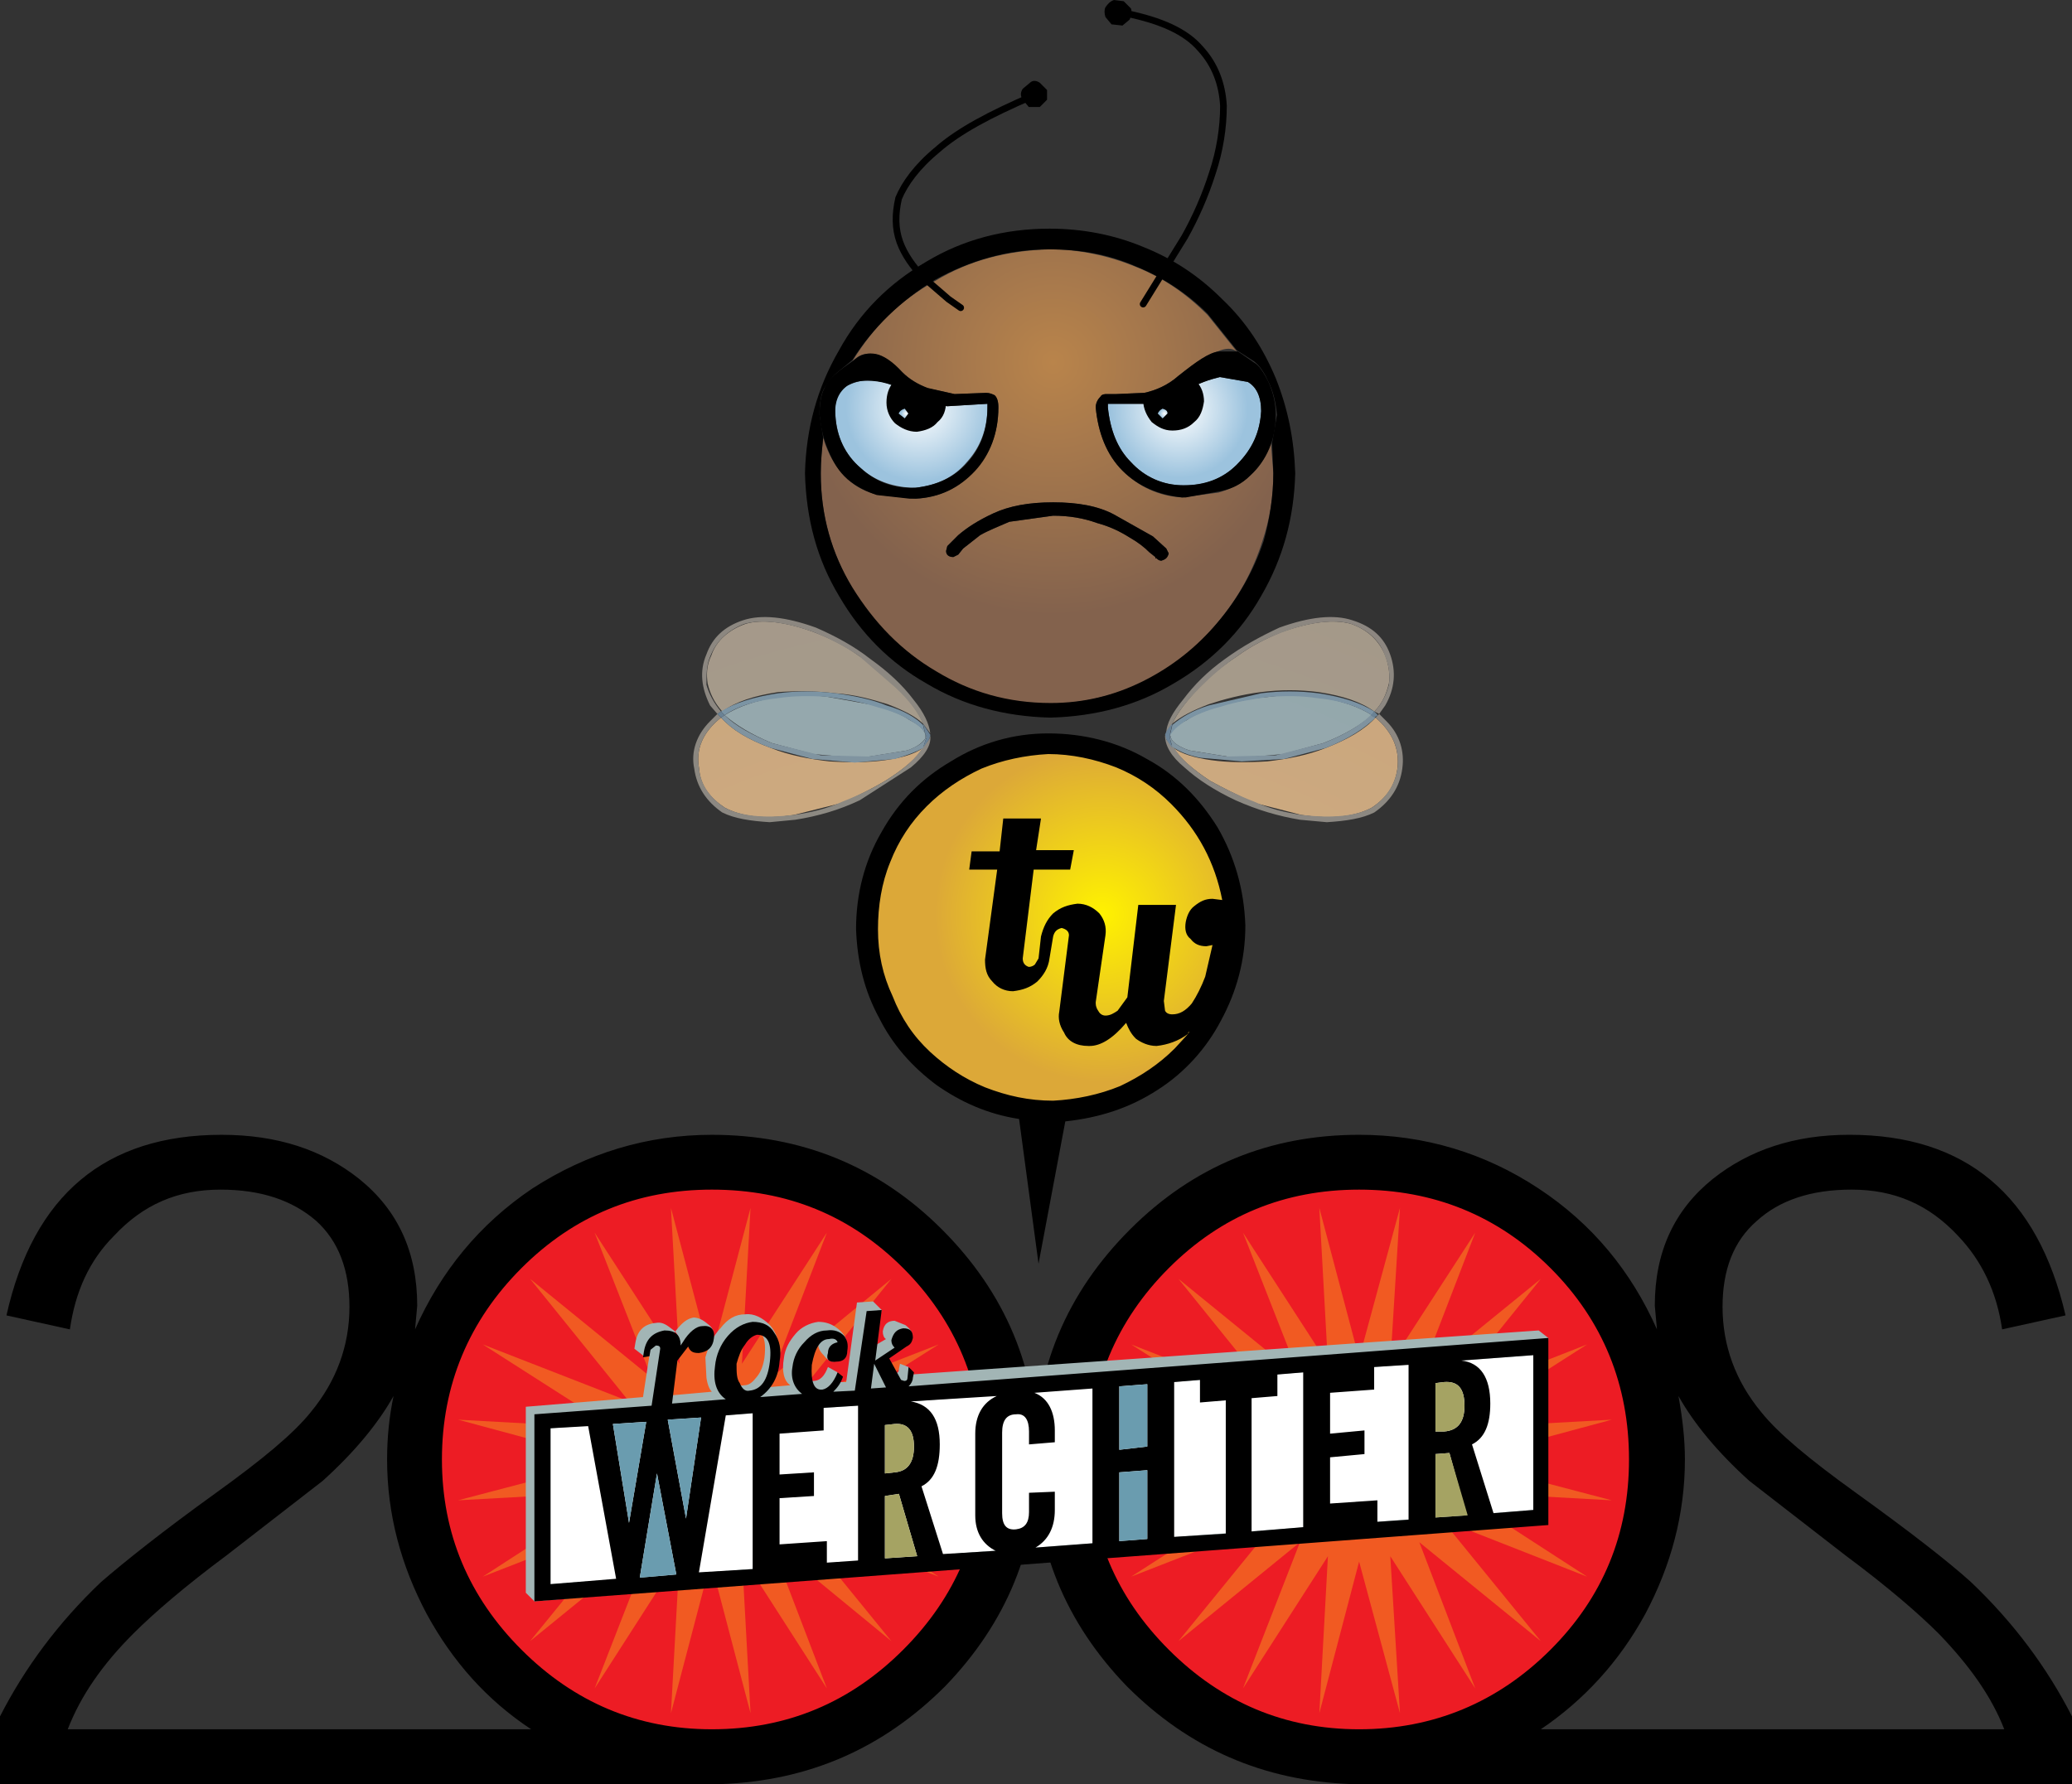 <?xml version="1.0" encoding="utf-8"?>
<!-- Generator: Adobe Illustrator 13.0.0, SVG Export Plug-In . SVG Version: 6.00 Build 14948)  -->
<!DOCTYPE svg PUBLIC "-//W3C//DTD SVG 1.0//EN" "http://www.w3.org/TR/2001/REC-SVG-20010904/DTD/svg10.dtd">
<svg version="1.0" id="Layer_1" xmlns="http://www.w3.org/2000/svg" xmlns:xlink="http://www.w3.org/1999/xlink" x="0px" y="0px"
	 width="340.7px" height="293.427px" viewBox="0 0 340.7 293.427" enable-background="new 0 0 340.7 293.427" xml:space="preserve">
<rect x="0" y="0" width="340.7" height="293.427" fill="#333333" stroke="none"/>
<g>
	<radialGradient id="SVGID_1_" cx="165.417" cy="241.047" r="356.565" gradientUnits="userSpaceOnUse">
		<stop  offset="0" style="stop-color:#D1B485"/>
		<stop  offset="1" style="stop-color:#C19273"/>
	</radialGradient>
	<path fill="url(#SVGID_1_)" d="M126.759,123.022c-3.801-1.4-6.401-3-8.201-5.001c-3,2.4-4.201,5.201-3.601,8.401
		c0.2,2.801,1.8,4.802,4.201,6.402c2.6,1.4,6.401,2,11.402,1.2l8.001-2c2.601-1.2,5.001-2.4,7.001-3.601c3.2-2,5.201-3.8,6.201-5.4
		c-1.4,1-3.4,1.6-6.201,2c-2.801,0.399-6.001,0.399-9.202,0.2C132.96,124.822,129.76,124.223,126.759,123.022z"/>
	<g>
		<radialGradient id="SVGID_2_" cx="165.459" cy="241.048" r="356.585" gradientUnits="userSpaceOnUse">
			<stop  offset="0" style="stop-color:#8F9088"/>
			<stop  offset="1" style="stop-color:#877975"/>
		</radialGradient>
		<path fill="url(#SVGID_2_)" d="M118.558,118.021l-0.6-0.601l-1.201,1.2c-2.2,2.201-3.2,5.001-2.6,7.801c0.4,3,2,5.401,4.601,7.202
			c2,1,4.601,1.4,7.802,1.601l4.2-0.401c3.801-0.6,7.202-1.6,10.602-3.201l8.401-5.4c2.201-1.801,3.401-3.601,3.201-5.201v-0.4v0.4
			l-0.2,0.6l-1,1.2c-1,1.8-3,3.6-6.201,5.601c-2,1.201-4.401,2.401-7.001,3.401c-2.601,1.201-5.201,1.8-8.001,2.201
			c-5.001,0.6-8.802,0.2-11.402-1.2c-2.401-1.6-4.001-3.801-4.201-6.402C114.357,123.223,115.558,120.421,118.558,118.021z"/>
	</g>
	<g>
		<radialGradient id="SVGID_3_" cx="165.362" cy="243.674" r="364.264" gradientUnits="userSpaceOnUse">
			<stop  offset="0" style="stop-color:#A9A492"/>
			<stop  offset="1" style="stop-color:#9E897D"/>
		</radialGradient>
		<path fill="url(#SVGID_3_)" d="M147.363,112.82c-1.8-1.8-3.801-3.401-6.201-5.001c-2.201-1.6-4.601-2.8-7.201-3.8
			c-4.801-1.8-8.802-2.201-11.402-1.401c-2.801,1-4.801,2.8-5.601,5.201c-0.8,1.6-0.8,3.201-0.6,4.601c0.4,1.601,1,3,2.4,4.602
			c2.2-1.601,5.201-2.601,9.202-3.201c3-0.2,6.202-0.2,9.402,0.201c3.201,0.2,6.001,1,8.602,1.8c2.601,1,4.601,2,5.801,3.2
			C151.164,117.222,149.563,115.221,147.363,112.82z"/>
	</g>
	<g>
		<radialGradient id="SVGID_4_" cx="165.221" cy="241.999" r="360.189" gradientUnits="userSpaceOnUse">
			<stop  offset="0" style="stop-color:#96ADB1"/>
			<stop  offset="1" style="stop-color:#929FA5"/>
		</radialGradient>
		<path fill="url(#SVGID_4_)" d="M127.959,114.621c-3.8,0.601-6.601,1.601-8.801,3c1.8,1.601,4.401,3.201,7.801,4.602l6.801,1.8
			l6.802,0.6l2.4-0.2l6.201-1c1.8-0.6,2.6-1.399,3-2v-0.6c-0.2-0.8-1-1.6-2.601-2.401c-1.4-1-3.201-1.6-5.601-2.4l-7.801-1.4
			C133.36,114.221,130.56,114.42,127.959,114.621z"/>
	</g>
	<g>
		<radialGradient id="SVGID_5_" cx="165.03" cy="244.075" r="366.555" gradientUnits="userSpaceOnUse">
			<stop  offset="0" style="stop-color:#7B98A9"/>
			<stop  offset="1" style="stop-color:#7A8C9C"/>
		</radialGradient>
		<path fill="url(#SVGID_5_)" d="M127.959,114.021c-4,0.6-7.202,1.6-9.401,3l0.6,0.6c2-1.4,5.001-2.4,8.801-2.8
			c2.601-0.4,5.401-0.4,8.202-0.2c2.8,0.4,5.401,0.8,7.801,1.601c2.201,0.6,4.001,1.2,5.601,2.2c1.4,0.801,2.4,1.601,2.601,2.401
			l-0.4-1.6c-1.2-1.201-3.2-2.401-6.001-3.201c-2.4-1-5.401-1.601-8.401-2C134.161,113.62,130.96,113.62,127.959,114.021z"/>
	</g>
	<g>
		<radialGradient id="SVGID_6_" cx="165.057" cy="240.903" r="356.415" gradientUnits="userSpaceOnUse">
			<stop  offset="0" style="stop-color:#8F9088"/>
			<stop  offset="1" style="stop-color:#877975"/>
		</radialGradient>
		<path fill="url(#SVGID_6_)" d="M143.163,108.419c-2.801-2.199-5.801-3.8-9.001-5.2c-5.001-1.801-9.002-2.2-12.002-1.2
			s-5.001,2.8-6.001,5.601c-1.201,2.8-0.8,5.602,0.6,8.402l1.201,1.4l0.6-0.399c-1.201-1.401-2-3-2.4-4.401c0-1.6,0-3.201,0.6-4.601
			c1-2.601,3-4.401,5.601-5.401c2.801-0.8,6.602-0.399,11.603,1.401c2.4,1,4.8,2.201,7.201,3.8l6.001,5.201
			c2.4,2.201,3.801,4.201,4.601,6.001l1.201,1.6c-0.2-1.6-1-3.4-2.8-5.601C148.363,112.62,145.963,110.419,143.163,108.419z"/>
	</g>
	<g>
		<radialGradient id="SVGID_7_" cx="165.561" cy="241.292" r="356.749" gradientUnits="userSpaceOnUse">
			<stop  offset="0" style="stop-color:#8198A4"/>
			<stop  offset="1" style="stop-color:#7F8B97"/>
		</radialGradient>
		<path fill="url(#SVGID_7_)" d="M126.959,122.223c-3.4-1.401-6.001-2.801-7.801-4.602l-0.6,0.4c1.8,2,4.4,3.601,8.201,5.001
			l6.801,1.8l7.001,0.6l6.601-0.6c2-0.6,3.601-1.2,4.601-1.8l0.6-1.8l-0.2-0.4v0.6c-0.4,0.801-1.4,1.401-3,2l-6.401,1l-7.801-0.2
			L126.959,122.223z"/>
	</g>
	<g>
		<radialGradient id="SVGID_8_" cx="164.944" cy="240.382" r="356.35" gradientUnits="userSpaceOnUse">
			<stop  offset="0" style="stop-color:#6A8599"/>
			<stop  offset="1" style="stop-color:#6A7C8F"/>
		</radialGradient>
		<path fill="url(#SVGID_8_)" d="M117.958,117.421l0.6,0.601l0.6-0.4l-0.6-0.6L117.958,117.421z"/>
		<radialGradient id="SVGID_9_" cx="164.959" cy="240.413" r="356.444" gradientUnits="userSpaceOnUse">
			<stop  offset="0" style="stop-color:#6A8599"/>
			<stop  offset="1" style="stop-color:#6A7C8F"/>
		</radialGradient>
		<path fill="url(#SVGID_9_)" d="M152.364,121.222l-0.6,1.8l1-1.4l0.2-0.6v-0.2l-1.201-1.8l0.4,1.8L152.364,121.222z"/>
	</g>
	<g>
		<radialGradient id="SVGID_10_" cx="165.258" cy="240.847" r="356.583" gradientUnits="userSpaceOnUse">
			<stop  offset="0" style="stop-color:#D1B485"/>
			<stop  offset="1" style="stop-color:#C19273"/>
		</radialGradient>
		<path fill="url(#SVGID_10_)" d="M225.578,132.824c2.4-1.6,3.801-3.601,4.2-6.402c0.4-3.2-0.8-6.001-3.601-8.401
			c-1.801,2-4.601,3.601-8.202,5.001c-3,1.2-6.2,1.8-9.601,2.201c-3.401,0.199-6.402,0.199-9.202-0.2c-2.801-0.4-4.801-1-6.201-2
			c1,1.6,3,3.4,6.001,5.4c2.201,1.201,4.601,2.401,7.201,3.601l7.802,2C219.177,134.824,222.977,134.225,225.578,132.824z"/>
	</g>
	<g>
		<radialGradient id="SVGID_11_" cx="165.46" cy="241.048" r="356.583" gradientUnits="userSpaceOnUse">
			<stop  offset="0" style="stop-color:#8F9088"/>
			<stop  offset="1" style="stop-color:#877975"/>
		</radialGradient>
		<path fill="url(#SVGID_11_)" d="M227.979,118.621l-1.201-1.2l-0.6,0.601c2.801,2.4,4.001,5.201,3.601,8.401
			c-0.399,2.601-1.8,4.802-4.2,6.402c-2.602,1.4-6.401,1.8-11.603,1.2c-2.601-0.4-5.201-1-7.802-2.201c-2.6-1-5-2.2-7.201-3.401
			c-3-2-5.001-3.8-6.001-5.601l-1.201-1.2v-1l-0.2,0.4c0,1.6,1,3.4,3.2,5.201c2.201,2,5.001,3.8,8.402,5.4
			c3.6,1.601,7.001,2.601,10.602,3.201l4.401,0.401c3.2-0.201,5.801-0.601,7.801-1.601c2.601-1.8,4.201-4.201,4.602-7.202
			C230.979,123.622,230.179,120.822,227.979,118.621z"/>
	</g>
	<g>
		<radialGradient id="SVGID_12_" cx="165.064" cy="243.245" r="362.641" gradientUnits="userSpaceOnUse">
			<stop  offset="0" style="stop-color:#A9A492"/>
			<stop  offset="1" style="stop-color:#9E897D"/>
		</radialGradient>
		<path fill="url(#SVGID_12_)" d="M210.575,104.019c-2.4,1-4.801,2.201-7.001,3.8c-2.4,1.6-4.401,3.201-6.202,5.001
			c-2.2,2.401-3.8,4.401-4.601,6.201c1.4-1.2,3.401-2.201,6.001-3.2c2.401-0.8,5.401-1.6,8.602-2.001c3.201-0.4,6.201-0.4,9.401,0
			c4.001,0.6,7.001,1.6,9.202,3.201c1.4-1.401,2.001-3,2.4-4.602c0.2-1.4,0-3-0.601-4.601c-1-2.401-2.8-4.201-5.601-5.201
			C219.377,101.818,215.575,102.219,210.575,104.019z"/>
	</g>
	<g>
		<radialGradient id="SVGID_13_" cx="164.906" cy="241.583" r="359.372" gradientUnits="userSpaceOnUse">
			<stop  offset="0" style="stop-color:#96ADB1"/>
			<stop  offset="1" style="stop-color:#929FA5"/>
		</radialGradient>
		<path fill="url(#SVGID_13_)" d="M217.576,122.223c3.601-1.401,6.2-3,8.002-4.602c-2.201-1.4-5.002-2.4-9.002-3
			c-2.601-0.2-5.201-0.399-8.001,0c-2.801,0.2-5.401,0.8-7.802,1.4c-2.4,0.8-4.201,1.4-5.601,2.4
			c-1.601,0.801-2.401,1.601-2.801,2.401l0.201,0.6c0.2,0.601,1.2,1.401,3,2l6.201,1l2.401,0.2l6.802-0.6L217.576,122.223z"/>
	</g>
	<g>
		<radialGradient id="SVGID_14_" cx="165.495" cy="244.562" r="364.607" gradientUnits="userSpaceOnUse">
			<stop  offset="0" style="stop-color:#7B98A9"/>
			<stop  offset="1" style="stop-color:#7A8C9C"/>
		</radialGradient>
		<path fill="url(#SVGID_14_)" d="M216.576,114.821c4,0.4,6.801,1.4,9.002,2.8l0.399-0.6c-2.201-1.401-5.201-2.401-9.202-3
			c-3.2-0.401-6.2-0.401-9.401,0l-8.602,2c-2.6,0.8-4.601,2-6.001,3.201l-0.4,1.8c0.4-0.8,1.201-1.601,2.801-2.601
			c1.4-0.8,3.2-1.6,5.601-2.2c2.401-0.801,5.001-1.2,7.802-1.601C211.375,114.42,213.976,114.42,216.576,114.821z"/>
	</g>
	<g>
		<radialGradient id="SVGID_15_" cx="165.556" cy="243.659" r="362.318" gradientUnits="userSpaceOnUse">
			<stop  offset="0" style="stop-color:#8F9088"/>
			<stop  offset="1" style="stop-color:#877975"/>
		</radialGradient>
		<path fill="url(#SVGID_15_)" d="M210.375,103.219c-3.001,1.4-6.001,3.001-9.002,5.2c-2.8,2-5.001,4.201-6.801,6.602
			c-1.801,2.201-2.801,4-2.801,5.601l1-1.6c0.8-1.8,2.401-3.8,4.601-6.001c1.801-1.8,3.801-3.601,6.202-5.201
			c2.2-1.6,4.601-2.8,7.201-3.8c4.801-1.8,8.802-2.201,11.402-1.401c2.801,1,4.802,2.8,5.601,5.401c0.601,1.4,0.801,3,0.601,4.601
			c-0.399,1.401-1,3-2.4,4.401l0.8,0.399l1-1.4c1.602-2.8,1.802-5.602,0.801-8.402c-1-2.8-3-4.601-6.201-5.601
			C219.377,101.019,215.376,101.418,210.375,103.219z"/>
	</g>
	<g>
		<radialGradient id="SVGID_16_" cx="165.059" cy="240.649" r="356.588" gradientUnits="userSpaceOnUse">
			<stop  offset="0" style="stop-color:#8198A4"/>
			<stop  offset="1" style="stop-color:#7F8B97"/>
		</radialGradient>
		<path fill="url(#SVGID_16_)" d="M217.976,123.022c3.602-1.4,6.401-3.201,8.202-5.001l-0.801-0.4
			c-1.601,1.601-4.2,3.201-7.801,4.602l-7.802,2l-8.001,0.2l-6.201-1c-1.801-0.6-2.801-1.399-3-2l-0.201-0.6v0.4v0.199l0.4,1.401
			c1.2,0.8,2.601,1.4,4.601,1.8l6.802,0.601l7.002-0.401L217.976,123.022z"/>
	</g>
	<g>
		<radialGradient id="SVGID_17_" cx="165.221" cy="240.821" r="356.564" gradientUnits="userSpaceOnUse">
			<stop  offset="0" style="stop-color:#6A8599"/>
			<stop  offset="1" style="stop-color:#6A7C8F"/>
		</radialGradient>
		<path fill="url(#SVGID_17_)" d="M225.377,117.621l0.601,0.4l0.601-0.4l-0.601-0.6L225.377,117.621z"/>
		<radialGradient id="SVGID_18_" cx="165.252" cy="240.858" r="356.617" gradientUnits="userSpaceOnUse">
			<stop  offset="0" style="stop-color:#6A8599"/>
			<stop  offset="1" style="stop-color:#6A7C8F"/>
		</radialGradient>
		<path fill="url(#SVGID_18_)" d="M192.371,121.421v-0.6l0.4-1.8c-0.6,0.6-1,1.201-1.2,1.8l0.2,0.8l1,1.4L192.371,121.421z"/>
	</g>
	<g>
		<radialGradient id="SVGID_19_" cx="173.179" cy="59.584" r="41.623" gradientUnits="userSpaceOnUse">
			<stop  offset="0" style="stop-color:#B9844B"/>
			<stop  offset="1" style="stop-color:#83624D"/>
		</radialGradient>
		<path fill="url(#SVGID_19_)" d="M193.771,61.811c2.801-2.201,4.801-3.6,6.402-4c1.4-0.6,2.4-0.6,3.2,0l-4.801-6.001
			c-3.601-3.6-7.401-6.201-12.002-8.001c-4.401-1.8-9.202-2.8-14.003-2.8c-7.001,0.2-13.203,1.8-18.804,5.201
			c-5.801,3.2-10.202,7.601-13.602,13.202c1-1,2-1.4,3.4-1.199c1.2,0,2.8,1,4.801,3c1.2,1.199,2.601,2,4,2.6l4.601,1l5.201-0.2
			c0.4,0,1,0.2,1.4,0.4c0.4,0.399,0.6,1,0.6,2c0,4.201-1.401,7.801-4.001,10.401c-2.4,2.801-5.601,4.401-9.602,4.601l-6.001-0.601
			c-2-0.399-3.601-1.199-5.201-2.6c-1.8-1.8-3.2-4-4.001-6.801c-0.2,2-0.4,3.8-0.4,6.001c0,6.801,1.8,13.002,5.201,18.803
			c3.4,5.601,8.001,10.202,13.602,13.602c5.801,3.602,12.002,5.201,18.804,5.402h0.2c5.401-0.201,10.402-1.401,15.203-3.601
			c4.801-2.401,8.801-5.602,12.203-9.803c3.4-4,5.801-8.401,7.401-13.402c1.2-3.601,1.801-7.202,1.801-11.202l-0.4-5.001
			c-0.6,2-1.801,4-3.401,5.401c-1.4,1.4-3.201,2.2-5.201,2.8l-6.001,0.8c-3.8-0.2-7.201-1.8-9.801-4.401
			c-2.601-2.6-4.001-6.2-4.401-10.401c0-0.8,0.4-1.401,0.8-1.8c0.2-0.4,0.8-0.4,1-0.4h1.6l4.601-0.2
			C189.971,64.212,191.972,63.411,193.771,61.811z M157.565,88.016c1.4-1.201,3.201-2.401,5.801-3.601
			c2.601-1.2,5.801-1.8,9.802-1.8c4.001,0,7.401,0.601,10.002,2l6.401,3.601l2.2,2l0.401,0.8c-0.2,0.8-0.601,1-1.201,1.2
			c-0.4,0-0.6-0.2-0.8-0.4h-0.2v-0.2l-1-0.8c-0.8-0.8-1.8-1.6-3.201-2.401c-1.6-1-3.2-1.8-5.401-2.4
			c-2.2-0.8-4.601-1.201-7.201-1.201l-7.201,1c-1.8,0.8-3.401,1.4-4.801,2.201l-2.801,2.2l-0.8,1l-0.8,0.399c-0.8,0-1.2-0.399-1.2-1
			l0.2-0.8L157.565,88.016z"/>
	</g>
	<g>
		<path d="M200.973,49.209c-3.8-3.801-8.001-6.602-13.002-8.602c-4.801-2-10.002-3-15.403-3c-7.401,0-14.203,1.8-20.204,5.401
			c-6.201,3.6-11.002,8.401-14.402,14.602c-3.601,6.201-5.401,12.802-5.601,20.204c0.2,7.601,2,14.203,5.601,20.204
			c3.601,6.202,8.401,11.002,14.402,14.402c6.001,3.601,12.803,5.401,20.204,5.602h0.2c7.402-0.2,14.203-2,20.204-5.602
			c6.201-3.601,11.002-8.401,14.402-14.402c3.602-6.201,5.401-12.802,5.602-20.204c-0.2-5.601-1.2-10.602-3.201-15.603
			C207.773,57.41,204.974,53.01,200.973,49.209z M206.174,59.41c0.801,0.601,1.6,1.601,2.401,3.401c0.8,1.6,1.199,3.401,1.399,5.401
			l-0.8,4.601l0.2,5.001c0,3.801-0.601,7.601-1.602,11.202c-1.6,4.801-4.2,9.401-7.6,13.402c-3.401,4.001-7.402,7.202-12.203,9.603
			c-4.801,2.4-9.802,3.6-15.203,3.6c-7.001,0-13.202-1.8-18.803-5.201c-5.801-3.4-10.202-8.001-13.802-13.802
			c-3.401-5.601-5.201-11.802-5.201-18.803c0-2,0.2-4.001,0.4-5.801l-0.6-3.801c0-1.801,0.2-3.401,0.8-4.401c0.601-1,1.4-2,2.4-2.8
			l2.201-1.8c3.4-5.401,8.001-9.803,13.602-13.203c5.801-3.201,12.002-5.001,18.804-5.001c5.001,0,9.602,0.8,14.202,2.8
			c4.401,1.8,8.402,4.401,11.803,7.801l4.801,6.001L206.174,59.41z"/>
	</g>
	<g>
		<radialGradient id="SVGID_20_" cx="151.188" cy="67.044" r="12.1" gradientUnits="userSpaceOnUse">
			<stop  offset="0" style="stop-color:#FFFFFF"/>
			<stop  offset="1" style="stop-color:#9CC3DE"/>
		</radialGradient>
		<path fill="url(#SVGID_20_)" d="M143.762,62.611c-1.8-0.2-3.2,0.201-4.4,0.8c-1.601,0.801-2.201,2.601-2,4.801
			c0.2,3.601,1.6,6.601,4.201,8.801c2.2,2.001,5,3.001,8.201,3.201h0.801c3.4-0.4,6.201-1.601,8.401-4.201
			c2.201-2.401,3.4-5.401,3.4-9.202v-0.4l-6.601,0.4c-1.8-0.2-4.001-1-6.401-2.201C147.363,63.411,145.563,62.812,143.762,62.611z"
			/>
	</g>
	<g>
		<path d="M164.167,67.012c0-1-0.2-1.601-0.6-2c-0.4-0.2-0.801-0.4-1.4-0.4l-5.201,0.2l-4.4-1c-1.601-0.6-3.001-1.4-4.201-2.6
			c-1.601-1.801-3.2-2.801-4.401-3c-1-0.201-2.201,0-3,0.6c-1,0.8-2,1.4-3,2.201c-1,0.8-2,1.8-2.4,2.8
			c-0.6,1.201-0.8,2.601-0.8,4.401c0.2,2,0.6,4.001,1.401,5.801c0.8,2,1.8,3.6,3.2,4.8c1.4,1.201,3,2,4.801,2.6l5.4,0.601h1
			c4-0.2,7.201-1.8,9.802-4.601C162.766,74.813,164.167,71.213,164.167,67.012z M162.366,66.412v0.601c0,3.8-1.2,6.801-3.4,9.202
			c-2.201,2.4-5.001,3.601-8.401,4.001c-3.601,0.199-6.602-1-9.001-3.201c-2.601-2.2-4.001-5.201-4.201-8.602
			c-0.2-2.4,0.6-4.001,2-5.001c1-0.6,2-0.8,3.201-0.8c2.2,0,4.4,0.601,6.801,2c2.4,1.2,4.601,2,6.401,2.201L162.366,66.412z"/>
	</g>
	<g>
		<radialGradient id="SVGID_21_" cx="193.865" cy="67.293" r="11.307" gradientUnits="userSpaceOnUse">
			<stop  offset="0" style="stop-color:#FFFFFF"/>
			<stop  offset="1" style="stop-color:#9CC3DE"/>
		</radialGradient>
		<path fill="url(#SVGID_21_)" d="M205.174,62.812l-4.601-0.8c-1.601,0.399-3.601,1-5.401,2.201c-2.401,1.199-4.601,2-6.402,2.2
			h-4.6h-1.201h-0.8v0.601c0.4,3.8,1.6,6.801,3.8,9.001c2.201,2.4,5.201,3.801,8.602,3.801h0.199c3.401,0,6.202-1,8.602-3.401
			c2.601-2.601,3.8-5.401,4-8.802C207.374,65.212,206.574,63.611,205.174,62.812z"/>
	</g>
	<g>
		<path d="M206.174,59.61l-2.6-1.8h-3.201c-1.601,0.2-3.601,1.6-6.602,4c-1.8,1.6-3.8,2.401-5.601,2.8l-4.601,0.2h-1.6
			c-0.201,0-0.8,0-1,0.4c-0.4,0.399-0.8,1-0.8,1.8c0.4,4.201,1.8,7.801,4.401,10.401c2.601,2.601,6.001,4,9.801,4.401h0.6l5.602-1
			c2-0.4,3.601-1.2,5-2.6c2.801-2.601,4.201-6.001,4.201-10.002c0-1.801-0.399-3.601-1.199-5.401
			C207.773,61.211,206.975,60.011,206.174,59.61z M200.573,62.011l4.601,0.8c1.4,0.8,2.2,2.4,2.2,4.8
			c-0.2,3.401-1.399,6.201-4,8.802c-2.4,2.4-5.401,3.401-8.801,3.401c-3.401,0-6.401-1.401-8.602-3.801
			c-2.201-2.201-3.4-5.201-3.8-9.001v-0.601h0.8h1.201h4.6c1.801-0.199,4.001-1,6.402-2.2
			C196.972,63.011,198.973,62.411,200.573,62.011z"/>
	</g>
	<g>
		<path d="M193.972,62.812l-6.001,3c0,1.401,0.6,2.601,1.4,3.601c1,0.801,2,1.4,3.401,1.4s2.601-0.4,3.601-1.4
			c1-0.8,1.4-2,1.601-3.4c0-1.201-0.4-2.401-1.201-3.201H193.972z"/>
	</g>
	<g>
		<path d="M155.565,66.012l-5.802-3.201l-3,0.2c-0.6,0.8-1,1.8-1,3.201c0,1.399,0.6,2.6,1.4,3.4c1,0.8,2.2,1.4,3.601,1.4
			c1.4-0.2,2.601-0.601,3.401-1.601C155.165,68.612,155.565,67.412,155.565,66.012z"/>
	</g>
	<g>
		<path d="M173.168,82.615c-4,0-7.201,0.601-9.802,1.8c-2.601,1.2-4.401,2.4-5.801,3.601l-1.8,1.8l-0.2,0.8c0,0.601,0.4,1,1.2,1
			l0.8-0.399l0.8-1l2.801-2.2c1.4-0.8,3-1.401,4.801-2.201l7.201-1c2.6,0,5.001,0.401,7.201,1.201c2.201,0.6,3.801,1.399,5.401,2.4
			c1.401,0.801,2.401,1.601,3.201,2.401l1,0.8v0.2h0.2c0.2,0.2,0.4,0.4,0.8,0.4c0.6-0.2,1-0.4,1.201-1.2l-0.401-0.8l-2.2-2
			l-6.401-3.601C180.569,83.215,177.169,82.615,173.168,82.615z"/>
	</g>
	<g>
		<radialGradient id="SVGID_22_" cx="191.485" cy="68.027" r="0.82" gradientUnits="userSpaceOnUse">
			<stop  offset="0" style="stop-color:#FFFFFF"/>
			<stop  offset="1" style="stop-color:#9CC3DE"/>
		</radialGradient>
		<path fill="url(#SVGID_22_)" d="M191.972,68.012c0-0.4-0.201-0.601-0.8-0.8c-0.4,0.199-0.6,0.399-0.8,0.8l0.8,0.8L191.972,68.012z
			"/>
	</g>
	<g>
		<radialGradient id="SVGID_23_" cx="148.977" cy="68.027" r="0.819" gradientUnits="userSpaceOnUse">
			<stop  offset="0" style="stop-color:#FFFFFF"/>
			<stop  offset="1" style="stop-color:#9CC3DE"/>
		</radialGradient>
		<path fill="url(#SVGID_23_)" d="M149.363,68.012l-0.6-0.8c-0.6,0.199-0.8,0.399-1,0.8l1,0.8L149.363,68.012z"/>
	</g>
	<g>
		<path fill="none" stroke="#000000" stroke-width="1.1" stroke-linecap="round" stroke-linejoin="round" d="M185.17,2.2
			c5.801,1.2,9.801,3.001,12.202,5.801c2.4,2.601,3.601,5.801,3.801,9.401c0,3.601-0.6,7.402-1.801,11.002
			c-1.2,3.802-2.8,7.402-4.601,10.603l-6.801,11.002"/>
	</g>
	<g>
		<path d="M184.57,4.201l1.2-1c0.2-0.601,0.4-1.201,0.2-1.801l-1.2-1.199l-1.6-0.2c-0.6,0.2-1,0.6-1.401,1.2
			c-0.199,0.399-0.199,1,0,1.6l1,1.201L184.57,4.201z"/>
	</g>
	<g>
		<path fill="none" stroke="#000000" stroke-width="1.1" stroke-linecap="round" stroke-linejoin="round" d="M169.767,15.802
			c-7.001,3.001-12.202,5.801-15.603,8.802c-3.401,2.8-5.401,5.602-6.401,8.001c-0.6,2.601-0.6,5.001,0.2,7.202
			c0.8,2.2,2.201,4,3.601,5.601l4.401,3.801l2,1.4"/>
	</g>
	<g>
		<path d="M170.968,13.602c-0.601-0.399-1.201-0.399-1.601,0l-1.2,1c-0.4,0.601-0.4,1.2,0,1.8l1,1.2h1.8l1.2-1.2v-1.6
			L170.968,13.602z"/>
	</g>
	<g>
		<radialGradient id="SVGID_24_" cx="181.24" cy="150.384" r="27.53" gradientUnits="userSpaceOnUse">
			<stop  offset="0" style="stop-color:#FFF200"/>
			<stop  offset="1" style="stop-color:#DCA838"/>
		</radialGradient>
		<path fill="url(#SVGID_24_)" d="M202.573,152.627c0-5.601-1.4-10.802-4-15.203c-2.801-4.601-6.202-8.002-10.802-10.802
			c-4.601-2.6-9.602-4-15.003-4c-5.601,0-10.802,1.4-15.203,4c-4.601,2.8-8.001,6.202-10.802,10.802c-2.6,4.401-4,9.602-4,15.203
			c0,5.401,1.401,10.603,4,15.003c2.801,4.602,6.402,8.001,10.802,10.802c4.601,2.601,9.602,4,15.203,4
			c5.401,0,10.402-1.399,15.003-4c4.601-2.8,8.001-6.2,10.802-10.802C201.173,163.23,202.573,158.029,202.573,152.627z"/>
	</g>
	<g>
		<path d="M204.773,152.228c-0.2-6.001-1.8-11.402-4.6-16.203c-3-4.801-6.802-8.602-11.603-11.203
			c-4.801-2.8-10.402-4.201-16.203-4.201c-5.801,0-11.202,1.601-16.003,4.602c-4.801,2.8-8.602,6.601-11.402,11.602
			c-2.801,4.801-4.201,10.202-4.201,16.003c0.2,5.401,1.4,10.202,3.801,14.603c2.2,4.401,5.401,8.001,9.402,11.002
			c4.001,2.801,8.401,4.802,13.603,5.602l3.2,23.804l4.401-23.405c5.601-0.6,10.602-2.2,15.203-5.2
			c4.4-2.801,8.001-6.802,10.402-11.402C203.374,163.03,204.773,157.829,204.773,152.228z M183.57,126.223
			c3.401,1.4,6.401,3.4,9.002,6.001c4.4,4.4,7.201,9.601,8.401,15.802l-1.601-0.2c-1.2,0-2,0.401-3,1.201c-0.8,0.6-1.2,1.6-1.4,2.6
			c-0.2,1.2,0,2.201,0.8,2.8c0.6,0.801,1.401,1.2,2.601,1.2l1-0.2l-1.2,5.201c-0.601,1.601-1.401,3.201-2.201,4.401
			c-1,1.2-2,1.8-3.201,1.8c-0.6,0-1-0.201-1.2-0.6l-0.2-1.601l2-15.803h-6.201l-1.801,15.203l-1.601,2.201c-0.6,0.399-1.2,0.8-2,0.8
			c-0.6,0-1-0.401-1.2-0.8c-0.4-0.601-0.4-1-0.4-1.4l1.6-11.002c0.201-1.401-0.199-2.6-1-3.601c-1-1-2.2-1.601-3.6-1.601
			c-1.601,0.2-2.801,0.601-4.001,1.601c-1,1-1.6,2.2-2,3.801l-0.401,3.6l-0.6,1c-0.2,0.2-0.6,0.4-1,0.4c-0.6-0.2-1-0.601-1-1.401
			l1.8-14.603h6.001l0.601-3.201h-6.202l0.801-5.201h-6.202l-0.6,5.401h-4.601l-0.4,3h4.601l-2,14.803c0,1.401,0.2,2.6,1.201,3.6
			c0.8,1,2,1.601,3.4,1.601c1.6-0.2,2.8-0.601,4-1.601c1-1,1.8-2.199,2-3.8l0.6-3.6c0.2-0.8,0.6-1.201,1.4-1.401
			c0.8,0.2,1.2,0.601,1.2,1.201l-1.6,12.602c-0.2,1,0,2.201,0.8,3.401c0.6,1.4,2,2.2,4.001,2.2h0.2c1.8,0,3.8-1.2,6.001-3.8
			c0.4,1,0.8,1.8,1.6,2.6c0.801,0.6,2,1.2,3.401,1.2c1.8-0.2,3.6-0.8,5.201-2v-0.2l0.2-0.2l-0.2,0.4l-2.2,2.4
			c-2.601,2.601-5.601,4.601-9.001,6.201c-3.401,1.401-7.202,2.201-11.002,2.401c-4,0-7.602-0.8-11.202-2.201
			c-3.4-1.4-6.401-3.401-9.001-5.801c-2.8-2.601-4.801-5.602-6.202-9.202c-1.6-3.401-2.4-7.001-2.4-11.002
			c0-3.8,0.601-7.601,2-11.002c1.4-3.6,3.4-6.601,6.001-9.202c2.601-2.601,5.602-4.601,9.002-6.202c3.4-1.399,7.202-2.2,11.002-2.4
			C176.169,124.022,179.969,124.822,183.57,126.223z"/>
	</g>
</g>
<g>
	<g>
		<path fill="#ED1C24" d="M82.92,205.025c-9.547,9.547-14.32,21.04-14.32,34.654c0,13.437,4.773,24.929,14.32,34.477
			c9.548,9.547,21.041,14.321,34.477,14.321c13.438,0,25.106-4.774,34.477-14.321c9.547-9.548,14.321-21.04,14.321-34.477
			c0-13.614-4.774-25.106-14.321-34.654c-9.371-9.547-21.04-14.321-34.477-14.321C103.961,190.704,92.469,195.479,82.92,205.025z"/>
		<g>
			<path fill="#ED1C24" d="M222.949,190.704c-13.438,0-24.93,4.774-34.477,14.321c-9.547,9.547-14.321,21.04-14.321,34.654
				c0,13.437,4.774,24.929,14.321,34.477c9.547,9.547,21.039,14.321,34.477,14.321c13.613,0,25.105-4.774,34.477-14.321
				c9.547-9.548,14.321-21.04,14.321-34.477c0-13.614-4.774-25.106-14.321-34.654C248.055,195.479,236.562,190.704,222.949,190.704z
				"/>
		</g>
		<g>
			<path d="M11.492,218.64c0.884-6.188,3.183-11.316,7.249-15.382c4.774-5.127,10.431-7.602,17.503-7.602
				c6.719,0,11.845,1.768,15.735,5.127c3.713,3.359,5.481,8.133,5.481,14.145c0,6.365-2.121,12.199-6.365,17.326
				c-2.829,3.537-7.957,7.779-15.559,13.261c-8.84,6.365-15.028,11.315-18.918,14.676C9.547,266.907,4.067,274.333,0,282.29v11.138
				h118.458c14.498-0.53,26.698-5.834,36.952-16.089c10.078-10.432,15.206-22.808,15.206-37.307
				c0-14.851-5.304-27.404-15.735-37.835c-10.431-10.431-23.162-15.558-37.836-15.558c-10.608,0-20.509,3.005-29.526,8.84
				c-8.663,5.834-15.028,13.613-19.271,23.161l0.354-3.89c0-8.84-3.183-15.735-9.548-20.863c-6.011-4.774-13.437-7.249-22.63-7.249
				c-19.095,0-30.941,9.901-35.361,29.703L11.492,218.64z M117.043,195.655c12.376,0,22.808,4.243,31.471,12.906
				s13.083,19.271,13.083,31.47c0,12.201-4.42,22.632-13.083,31.295s-19.095,13.084-31.471,13.084
				c-12.199,0-22.631-4.421-31.294-13.084s-13.083-19.094-13.083-31.295c0-12.199,4.42-22.807,13.083-31.47
				S104.845,195.655,117.043,195.655z M37.306,255.769l15.735-12.2c5.304-4.773,9.193-9.548,11.669-13.968
				c-0.708,3.359-1.061,6.896-1.061,10.431c0,9.018,2.299,17.505,6.541,25.461c4.244,7.779,9.902,14.145,17.15,18.918H11.139
				c2.121-5.482,5.657-10.608,10.784-15.736C25.283,265.315,30.41,260.895,37.306,255.769z"/>
		</g>
		<g>
			<path d="M223.479,186.638c-14.675,0-27.228,5.127-37.659,15.558c-10.431,10.432-15.735,22.985-15.735,37.835
				c0,14.499,5.127,26.875,15.205,37.307c10.255,10.255,22.454,15.559,36.953,16.089H340.7V282.29
				c-4.066-7.957-9.548-15.383-16.62-22.101c-3.713-3.36-10.077-8.311-18.917-14.676c-7.604-5.481-12.73-9.724-15.56-13.261
				c-4.243-5.126-6.364-10.96-6.364-17.326c0-6.011,1.769-10.785,5.657-14.145c3.713-3.359,8.84-5.127,15.559-5.127
				c7.072,0,12.729,2.475,17.504,7.602c3.889,4.066,6.365,9.194,7.249,15.382l10.431-2.299
				c-4.597-19.801-16.442-29.703-35.537-29.703c-9.018,0-16.442,2.475-22.454,7.249c-6.364,5.127-9.547,12.022-9.547,20.863
				l0.354,3.89c-4.243-9.548-10.608-17.327-19.448-23.161C244.166,189.644,234.264,186.638,223.479,186.638z M192.186,208.562
				c8.663-8.663,19.094-12.906,31.294-12.906c12.198,0,22.808,4.243,31.471,12.906s12.907,19.271,12.907,31.47
				c0,12.201-4.244,22.632-12.907,31.295s-19.272,13.084-31.471,13.084c-12.2,0-22.631-4.421-31.294-13.084
				c-8.664-8.663-13.084-19.094-13.084-31.295C179.102,227.833,183.521,217.225,192.186,208.562z M318.775,268.674
				c4.951,5.128,8.664,10.254,10.785,15.736h-76.202c7.072-4.773,12.907-11.139,17.15-18.918c4.243-7.956,6.542-16.443,6.542-25.461
				c0-3.182-0.354-6.541-1.061-10.431c2.475,4.42,6.364,9.194,11.669,13.968l15.735,12.2
				C310.289,260.895,315.417,265.315,318.775,268.674z"/>
		</g>
		<g>
			<path fill="#F15A22" d="M110.325,198.661l1.414,25.636l-13.967-21.569l9.371,23.868L87.165,210.33l16.265,20.155l-24.045-9.37
				l21.571,13.791l-25.637-1.415l24.929,6.719l-24.929,6.542l25.637-1.415l-21.571,13.969l24.045-9.371l-16.265,19.979
				l19.979-16.266l-9.371,24.045l13.967-21.748l-1.414,25.814l6.542-24.93l6.542,24.93l-1.415-25.814l13.967,21.748l-9.194-24.045
				l19.802,16.266l-16.266-19.979l24.045,9.371l-21.747-13.969l25.813,1.415l-24.93-6.542l24.93-6.719l-25.813,1.415l21.747-13.791
				l-24.045,9.37l16.266-20.155l-19.802,16.266l9.194-23.868l-13.967,21.569l1.415-25.636l-6.542,24.752L110.325,198.661z"/>
		</g>
		<g>
			<path fill="#F15A22" d="M228.606,224.297l1.592-25.636l-6.719,24.752l-6.541-24.752l1.413,25.636l-13.967-21.569l9.37,23.868
				l-19.979-16.266l16.266,20.155l-24.044-9.37l21.746,13.791l-25.813-1.415l24.929,6.719l-24.929,6.542l25.813-1.415
				l-21.746,13.969l24.044-9.371l-16.266,19.979l19.979-16.266l-9.37,24.045l13.967-21.748l-1.413,25.814l6.541-24.93l6.719,24.93
				l-1.592-25.814l13.968,21.748l-9.194-24.045l19.979,16.266l-16.266-19.979l23.869,9.371l-21.57-13.969l25.636,1.415
				l-24.929-6.542l24.929-6.719l-25.636,1.415l21.57-13.791l-23.869,9.37l16.266-20.155l-19.979,16.266l9.194-23.868
				L228.606,224.297z"/>
		</g>
		<g>
			<path fill="#A2B5B5" d="M254.597,220.054l-1.591-1.238l-103.253,7.249l-0.354-1.237l-1.414-0.531l-0.177,0.884
				c0,0.531-0.354,0.707-0.707,0.707l-0.354-0.176l-0.884-2.476l2.829-1.944c0.707-0.531,1.061-1.238,1.237-1.945
				c0-0.354-0.353-0.884-1.06-1.415l-1.768-0.707c-1.061,0-1.768,0.531-1.945,1.768c0,0.531,0.177,1.061,0.53,1.238l-2.121,1.237
				l1.414-6.011l-1.414-1.414l-2.653,0.177l-1.768,13.083h-1.768l0.354-0.531v-1.06l-1.591-0.884
				c-0.531,1.414-1.237,2.298-2.475,2.298c-1.414,0.177-1.945-1.238-1.592-3.89c0.531-2.298,1.415-3.536,2.652-3.536l0.884-0.353
				h0.708c-1.061,0.353-1.592,0.884-1.768,1.768c0,0.53,0.176,1.061,0.884,1.768c0.53,0.707,1.06,1.061,1.591,1.061l1.415-1.061
				l0.706-1.591c0.178-0.884-0.176-1.768-1.237-2.652c-1.061-0.884-2.121-1.238-3.359-1.238c-1.414,0.177-2.829,0.884-3.713,1.945
				c-1.061,1.237-1.768,2.475-1.945,4.066c-0.354,2.122,0,3.713,1.061,4.419l-4.067,0.354c1.062-0.884,1.946-2.829,2.122-5.481
				c0.177-1.768-0.176-3.359-1.414-4.774c-1.238-1.237-2.652-1.944-4.066-1.768c-1.592,0-2.83,0.708-4.067,2.299
				c-1.237,1.237-1.945,3.005-2.475,4.773l0.176,3.36c0.178,1.237,0.531,1.944,0.884,2.298l-7.957,0.707l1.062-7.072l1.944-0.884
				h0.354l1.06-0.53c2.299-0.177,3.536-0.707,3.714-1.768c0.176-0.707-0.354-1.238-1.062-1.768c-0.884-0.707-1.59-0.884-2.121-0.884
				c-1.061,0.177-1.945,0.884-3.005,2.298c0.353,0.531,0.706,1.061,0.706,1.415l-0.884-1.061l0.178-0.354l-0.708-0.53
				c-0.884-0.707-1.591-1.061-2.475-0.884c-1.945,0.177-3.005,1.237-3.359,3.182l-0.177,1.061l1.591,1.238l0.884-0.177l-1.06,6.895
				l-19.272,1.591v30.588l1.414,1.414l165.312-13.968L254.597,220.054z M120.757,226.772c-0.531-0.884-0.531-1.944-0.531-3.182
				c0.531-3.006,1.591-4.597,3.359-4.774c1.768-0.176,2.476,1.238,2.122,4.42c-0.177,1.238-0.53,2.299-1.238,3.183
				c-0.707,0.884-1.238,1.414-2.122,1.414C121.641,228.01,121.11,227.656,120.757,226.772z"/>
		</g>
		<g>
			<path fill="#FFFFFF" d="M252.121,248.342v-25.459L90.523,234.906v25.636L252.121,248.342z"/>
		</g>
		<g>
			<path d="M107.85,221.292c0.531,0,0.707,0.176,0.707,0.53l-1.414,9.37l-19.272,1.415v30.764l166.726-12.553v-30.764
				l-105.198,7.957c0.53-0.53,0.707-1.061,0.707-1.415l0.177-0.884l-0.884-0.884l-0.177,1.768c0,0.354-0.177,0.53-0.53,0.53
				l-0.531-0.177l-1.944-3.536l2.828-1.945c0.708-0.353,0.884-0.707,1.061-1.414c0-1.061-0.353-1.591-1.591-1.591
				c-1.061,0.177-1.591,0.707-1.945,1.945c0,0.53,0.177,0.884,0.531,1.237l-3.183,2.122l1.061-8.31l-2.475,0.177l-1.945,13.083
				l-3.536,0.177c0.707-0.707,1.237-1.414,1.591-2.475l-0.884-0.707c-0.707,1.768-1.591,2.652-2.475,2.828
				c-1.415,0.178-1.945-1.237-1.768-4.065c0.531-2.829,1.415-4.243,2.829-4.243c0.707-0.177,1.238,0,1.414,0.53
				c-0.884,0.177-1.591,0.707-1.591,1.768c-0.353,1.061,0.177,1.591,1.415,1.415c1.061,0,1.768-0.531,1.768-1.768
				c0.176-1.061,0-1.768-0.531-2.476c-0.707-0.707-1.591-1.06-2.829-0.884c-1.414,0-2.652,0.708-3.712,1.945
				c-1.062,1.061-1.768,2.475-1.946,4.067c-0.354,1.944,0.354,3.536,1.592,4.419l-6.896,0.53c1.946-1.414,3.006-3.359,3.183-5.834
				c0.353-1.945,0-3.536-0.884-4.774c-0.707-1.238-1.945-1.768-3.536-1.768c-1.415,0.177-2.829,0.884-4.067,2.298
				c-1.237,1.415-1.944,3.183-2.121,4.951c-0.353,2.475,0.177,4.42,1.768,5.48l-8.84,0.708l0.884-7.073l1.768-2.299
				c0.353,0.884,0.884,1.061,1.768,1.061c1.415-0.177,2.299-0.884,2.475-2.475c0.177-1.414-0.53-2.122-1.944-1.945
				c-0.884,0-2.122,0.884-3.183,2.652l-0.353,0.531c0-1.768-0.884-2.476-2.652-2.476c-1.946,0.354-3.006,1.415-3.36,3.36
				l-0.176,1.06l1.06-0.176l0.177-1.061L107.85,221.292z M173.444,237.204v-1.944c0-3.007-1.061-5.304-3.359-6.188l9.547-0.707
				v25.459l-9.371,0.708c2.122-1.238,3.183-3.359,3.183-6.188v-3.006l-4.243,0.177v3.184c0,1.768-0.708,2.651-2.122,2.827
				c-1.591,0.178-2.298-0.706-2.298-2.651v-13.261c0-1.943,0.707-3.005,2.298-3.005c1.414-0.177,2.122,0.884,2.122,2.829v2.121
				L173.444,237.204z M197.312,230.663l4.243-0.354v21.925l-8.486,0.529v-25.459l4.243-0.354V230.663z M188.649,237.911
				l-4.597,0.531V228.01l4.597-0.354V237.911z M210.042,229.601v-3.536l4.244-0.353v25.459l-8.487,0.707v-21.923L210.042,229.601z
				 M218.706,235.79v-6.719l7.248-0.531v-3.711l5.658-0.354v25.46l-5.127,0.354v-3.536l-7.779,0.53v-7.603l5.657-0.531v-3.889
				L218.706,235.79z M236.032,227.48l1.414-0.177c2.3-0.177,3.359,1.061,3.359,3.889c0,2.652-1.06,4.067-3.359,4.244h-1.414V227.48z
				 M236.032,239.148l2.298-0.176l2.829,10.255l-5.127,0.354V239.148z M242.043,237.557c2.123-1.061,3.006-3.359,3.006-6.718
				c0-4.244-1.59-6.719-4.773-7.073l11.846-0.884v25.459l-6.541,0.53L242.043,237.557z M90.523,234.906l6.188-0.354l4.598,25.105
				l-10.786,0.884V234.906z M100.778,234.198l5.481-0.354l-2.829,16.62L100.778,234.198z M109.795,233.491l5.48-0.354l-2.475,16.619
				l0,0L109.795,233.491z M121.641,227.48c-0.531-0.708-0.531-1.768-0.531-3.183c0.353-1.237,0.707-2.298,1.415-3.182
				c0.53-0.884,1.237-1.415,1.944-1.591c1.768,0,2.476,1.414,2.122,4.42c-0.354,3.005-1.414,4.596-3.36,4.773
				C122.525,228.894,121.994,228.364,121.641,227.48z M119.342,232.785l4.42-0.354v25.637l-8.84,0.53L119.342,232.785z
				 M143.741,224.297l1.945,3.89l-2.475,0.177L143.741,224.297z M135.432,235.259v-3.714l5.658-0.354v25.46l-5.128,0.354v-3.536
				L128.183,254v-7.603l5.657-0.354v-3.89l-5.657,0.354v-6.719L135.432,235.259z M147.101,234.198
				c2.121-0.177,3.182,1.062,3.182,3.713c0,2.652-1.061,4.066-3.182,4.244l-1.592,0.177v-7.956L147.101,234.198z M163.897,229.601
				c-2.299,1.062-3.536,3.184-3.536,6.188v13.438c0,2.828,1.237,4.773,3.359,5.833l-8.663,0.531l-3.536-11.139
				c2.121-1.061,3.005-3.359,3.005-6.896c0-4.243-1.591-6.541-4.773-7.072L163.897,229.601z M147.808,245.69l3.005,10.254
				l-5.304,0.354v-10.254L147.808,245.69z M108.027,242.332l3.182,16.619l-6.011,0.53L108.027,242.332L108.027,242.332z
				 M184.052,253.469v-11.314l4.597-0.354v11.315L184.052,253.469z"/>
		</g>
		<g>
			<path fill="#6A9CAF" d="M106.259,233.844l-5.481,0.354l2.652,16.267L106.259,233.844z"/>
		</g>
		<g>
			<path fill="#6A9CAF" d="M108.027,242.332L108.027,242.332l-2.829,17.149l6.011-0.53L108.027,242.332z"/>
		</g>
		<g>
			<path fill="#6A9CAF" d="M115.275,233.137l-5.48,0.354l3.006,16.266l0,0L115.275,233.137z"/>
		</g>
		<g>
			<path fill="#6A9CAF" d="M188.649,227.656l-4.597,0.354v10.432l4.597-0.531V227.656z"/>
		</g>
		<g>
			<path fill="#6A9CAF" d="M188.649,241.8l-4.597,0.354v11.314l4.597-0.354V241.8z"/>
		</g>
		<g>
			<path fill="#A5A363" d="M150.283,237.911c0-2.651-1.061-3.89-3.182-3.713l-1.592,0.178v7.956l1.592-0.177
				C149.222,241.977,150.283,240.563,150.283,237.911z"/>
		</g>
		<g>
			<path fill="#A5A363" d="M150.813,255.944l-3.005-10.254l-2.299,0.354v10.254L150.813,255.944z"/>
		</g>
		<g>
			<path fill="#A5A363" d="M237.446,235.436c2.3-0.177,3.359-1.592,3.359-4.244c0-2.828-1.06-4.066-3.359-3.889l-1.414,0.177v7.956
				H237.446z"/>
		</g>
		<g>
			<path fill="#A5A363" d="M238.33,238.972l-2.298,0.176v10.433l5.305-0.354L238.33,238.972z"/>
		</g>
	</g>
</g>
</svg>
